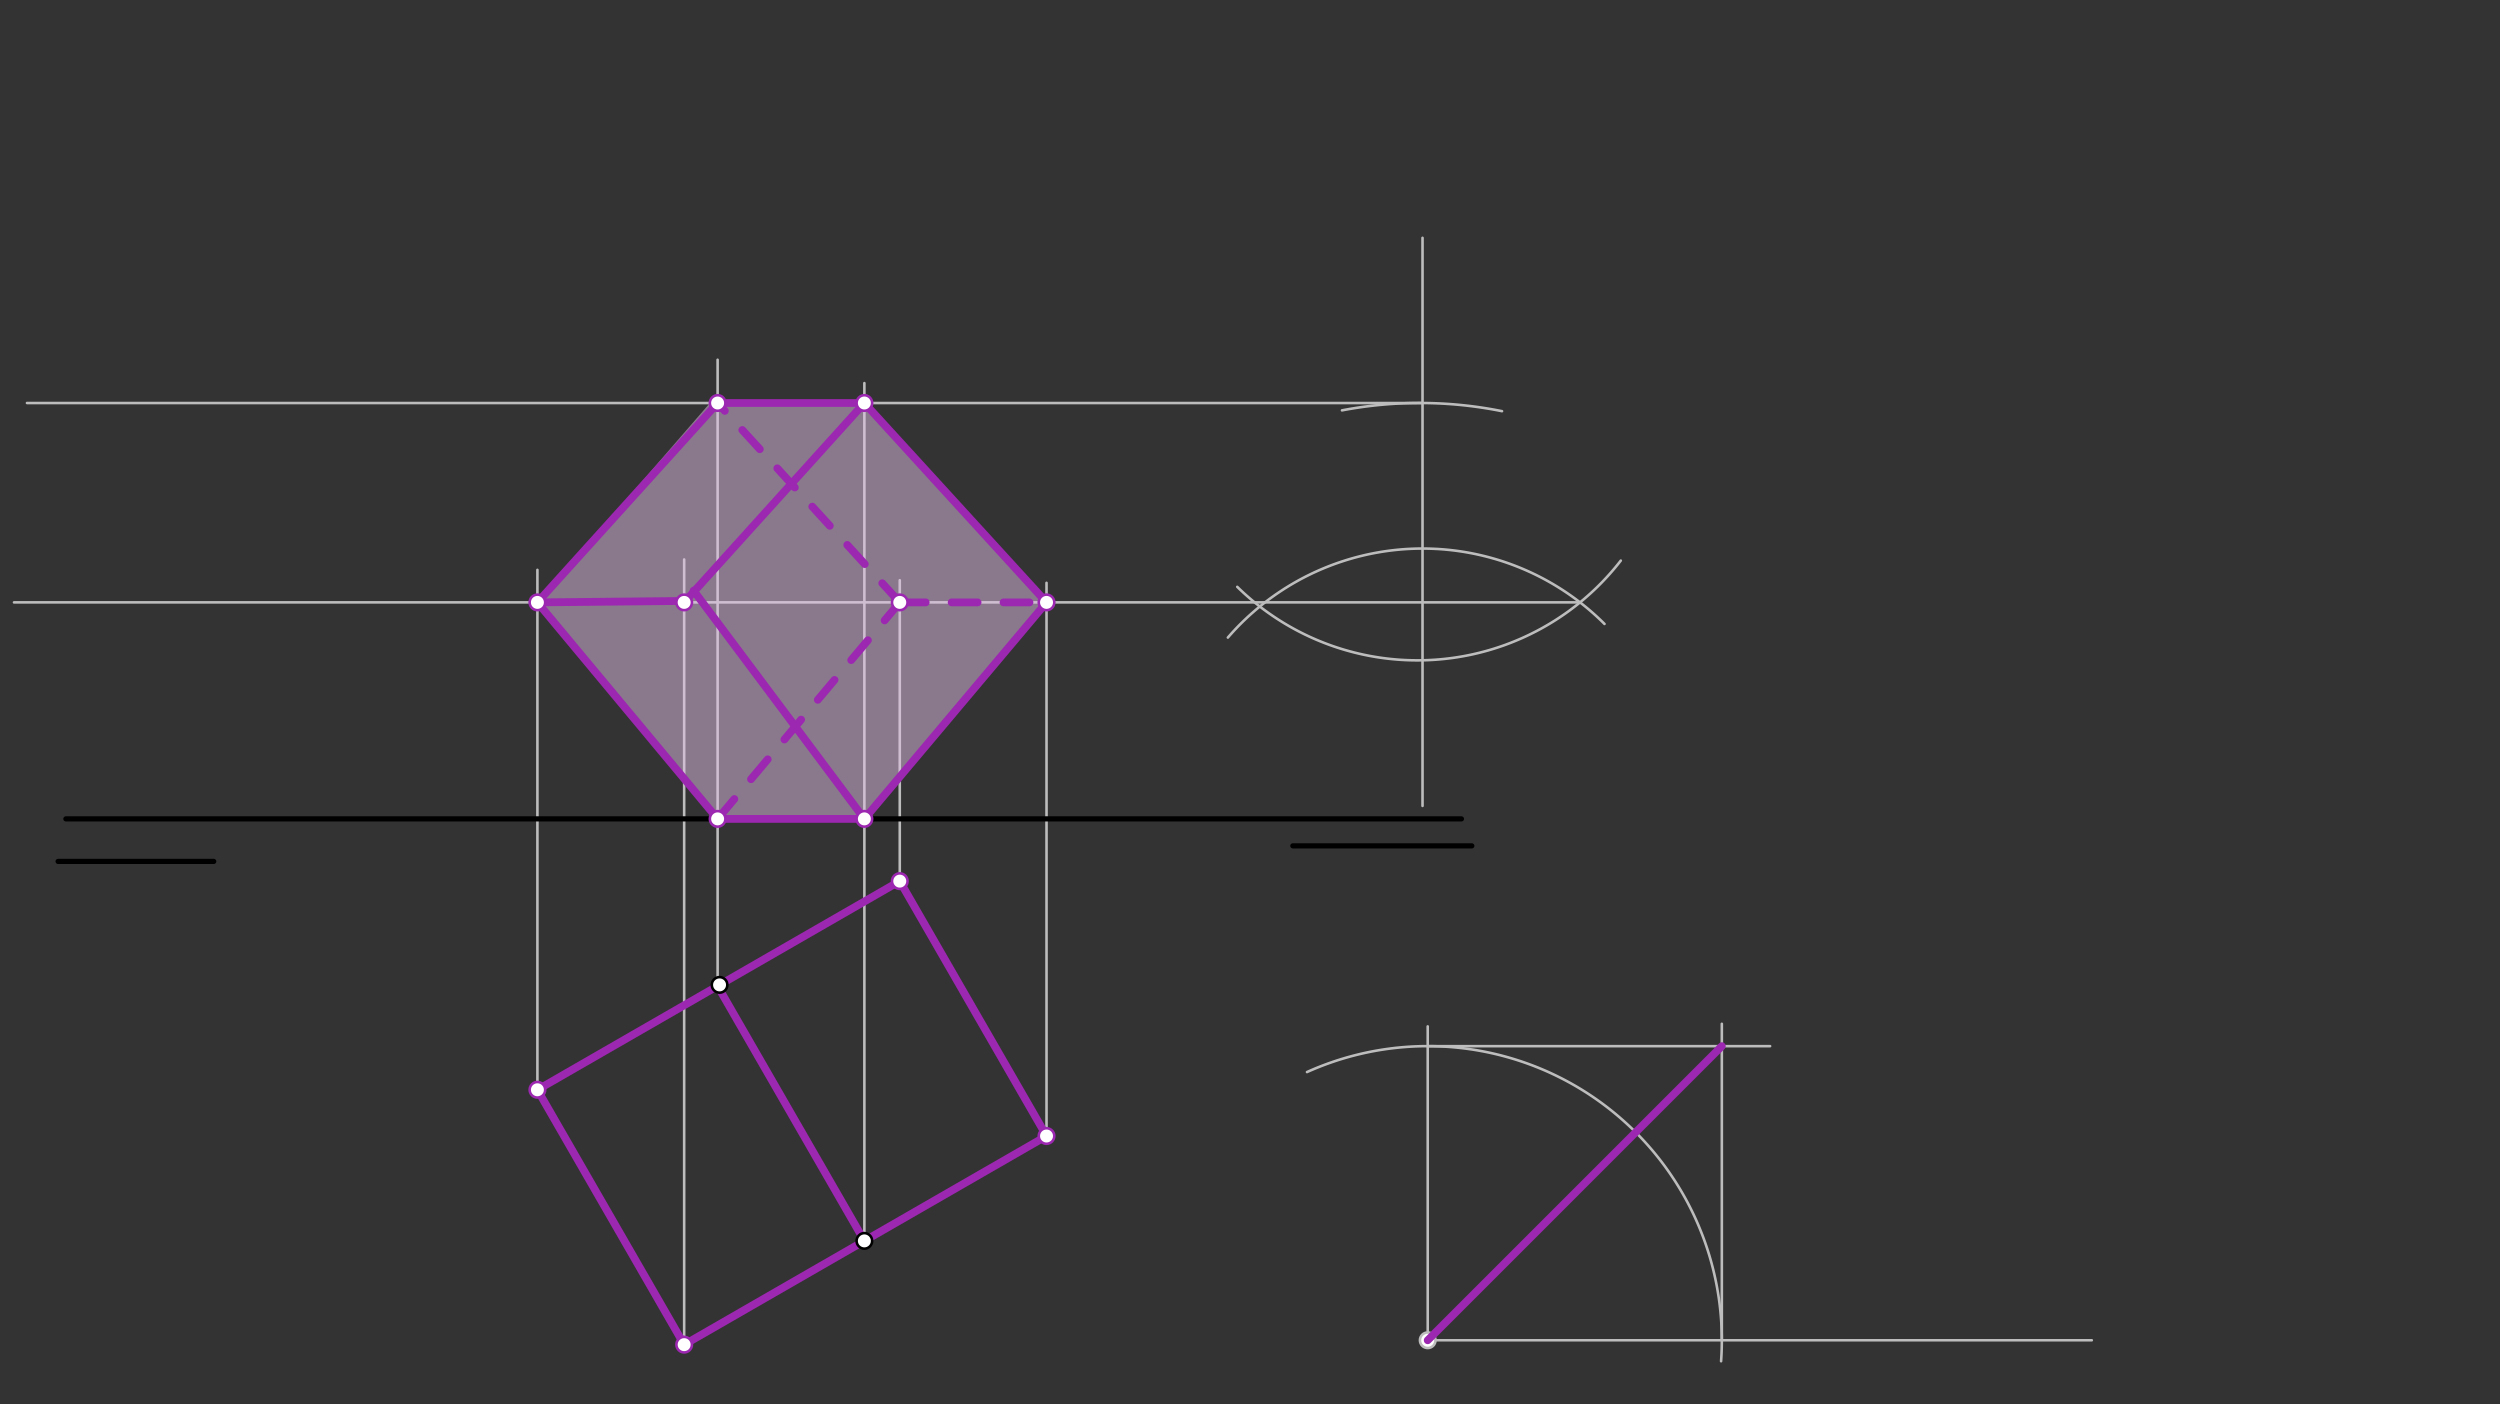 <svg xmlns="http://www.w3.org/2000/svg" class="svg--816" height="100%" preserveAspectRatio="xMidYMid meet" viewBox="0 0 963.78 541.417" width="100%"><rect x="0" y="0" width="963.78" height="541.417" fill="#333333" stroke="none"/><defs><marker id="marker-arrow" markerHeight="16" markerUnits="userSpaceOnUse" markerWidth="24" orient="auto-start-reverse" refX="24" refY="4" viewBox="0 0 24 8"><path d="M 0 0 L 24 4 L 0 8 z" stroke="inherit"></path></marker></defs><g class="aux-layer--949"><g class="element--733"><line stroke="#BDBDBD" stroke-dasharray="none" stroke-linecap="round" stroke-width="1" x1="550.4" x2="806.4" y1="516.688" y2="516.688"></line></g><g class="element--733"><path d="M 663.498 524.766 A 113.386 113.386 0 0 0 503.87 413.289" fill="none" stroke="#BDBDBD" stroke-dasharray="none" stroke-linecap="round" stroke-width="1"></path></g><g class="element--733"><line stroke="#BDBDBD" stroke-dasharray="none" stroke-linecap="round" stroke-width="1" x1="550.4" x2="550.4" y1="516.688" y2="395.688"></line></g><g class="element--733"><line stroke="#BDBDBD" stroke-dasharray="none" stroke-linecap="round" stroke-width="1" x1="663.786" x2="663.786" y1="516.688" y2="394.688"></line></g><g class="element--733"><line stroke="#BDBDBD" stroke-dasharray="none" stroke-linecap="round" stroke-width="1" x1="550.4" x2="682.4" y1="403.302" y2="403.302"></line></g><g class="element--733"><line stroke="#BDBDBD" stroke-dasharray="none" stroke-linecap="round" stroke-width="1" x1="333.225" x2="402.696" y1="478.378" y2="438.378"></line></g><g class="element--733"><line stroke="#BDBDBD" stroke-dasharray="none" stroke-linecap="round" stroke-width="1" x1="333.225" x2="263.754" y1="478.378" y2="518.379"></line></g><g class="element--733"><line stroke="#BDBDBD" stroke-dasharray="none" stroke-linecap="round" stroke-width="1" x1="277.4" x2="346.871" y1="379.688" y2="339.687"></line></g><g class="element--733"><line stroke="#BDBDBD" stroke-dasharray="none" stroke-linecap="round" stroke-width="1" x1="277.4" x2="271.799" y1="379.688" y2="382.912"></line></g><g class="element--733"><line stroke="#BDBDBD" stroke-dasharray="none" stroke-linecap="round" stroke-width="1" x1="286.49" x2="283.332" y1="397.211" y2="391.727"></line></g><g class="element--733"><line stroke="#BDBDBD" stroke-dasharray="none" stroke-linecap="round" stroke-width="1" x1="276.649" x2="207.178" y1="380.12" y2="420.12"></line></g><g class="element--733"><line stroke="#BDBDBD" stroke-dasharray="none" stroke-linecap="round" stroke-width="1" x1="263.754" x2="207.178" y1="518.379" y2="420.12"></line></g><g class="element--733"><line stroke="#BDBDBD" stroke-dasharray="none" stroke-linecap="round" stroke-width="1" x1="346.871" x2="403.447" y1="339.687" y2="437.945"></line></g><g class="element--733"><line stroke="#BDBDBD" stroke-dasharray="none" stroke-linecap="round" stroke-width="1" x1="548.4" x2="548.4" y1="310.688" y2="91.688"></line></g><g class="element--733"><path d="M 517.353 158.201 A 160.328 160.328 0 0 1 579.039 158.513" fill="none" stroke="#BDBDBD" stroke-dasharray="none" stroke-linecap="round" stroke-width="1"></path></g><g class="element--733"><line stroke="#BDBDBD" stroke-dasharray="none" stroke-linecap="round" stroke-width="1" x1="548.4" x2="10.4" y1="155.363" y2="155.363"></line></g><g class="element--733"><path d="M 473.359 245.787 A 99.213 99.213 0 0 1 618.554 240.534" fill="none" stroke="#BDBDBD" stroke-dasharray="none" stroke-linecap="round" stroke-width="1"></path></g><g class="element--733"><path d="M 624.832 216.121 A 99.213 99.213 0 0 1 476.98 226.243" fill="none" stroke="#BDBDBD" stroke-dasharray="none" stroke-linecap="round" stroke-width="1"></path></g><g class="element--733"><line stroke="#BDBDBD" stroke-dasharray="none" stroke-linecap="round" stroke-width="1" x1="609.126" x2="5.4" y1="232.23" y2="232.23"></line></g><g class="element--733"><line stroke="#BDBDBD" stroke-dasharray="none" stroke-linecap="round" stroke-width="1" x1="276.649" x2="276.649" y1="380.12" y2="138.688"></line></g><g class="element--733"><line stroke="#BDBDBD" stroke-dasharray="none" stroke-linecap="round" stroke-width="1" x1="333.225" x2="333.225" y1="478.378" y2="147.688"></line></g><g class="element--733"><line stroke="#BDBDBD" stroke-dasharray="none" stroke-linecap="round" stroke-width="1" x1="403.447" x2="403.447" y1="437.945" y2="224.688"></line></g><g class="element--733"><line stroke="#BDBDBD" stroke-dasharray="none" stroke-linecap="round" stroke-width="1" x1="346.871" x2="346.871" y1="339.687" y2="223.688"></line></g><g class="element--733"><line stroke="#BDBDBD" stroke-dasharray="none" stroke-linecap="round" stroke-width="1" x1="207.178" x2="207.178" y1="420.12" y2="219.688"></line></g><g class="element--733"><line stroke="#BDBDBD" stroke-dasharray="none" stroke-linecap="round" stroke-width="1" x1="263.754" x2="263.754" y1="518.379" y2="215.688"></line></g><g class="element--733"><circle cx="550.4" cy="516.688" r="3" stroke="#BDBDBD" stroke-width="1" fill="#ffffff"></circle>}</g></g><g class="main-layer--75a"><g class="element--733"><g fill="#E1BEE7" opacity="0.5"><path d="M 333.225 315.687 L 403.447 232.23 L 333.225 155.363 L 273.4 155.688 L 207.178 232.23 L 276.649 315.687 L 333.225 315.687 Z" stroke="none"></path></g></g><g class="element--733"><line stroke="#000000" stroke-dasharray="none" stroke-linecap="round" stroke-width="2" x1="25.4" x2="563.4" y1="315.688" y2="315.688"></line></g><g class="element--733"><line stroke="#000000" stroke-dasharray="none" stroke-linecap="round" stroke-width="2" x1="22.4" x2="82.4" y1="332.087" y2="332.087"></line></g><g class="element--733"><line stroke="#000000" stroke-dasharray="none" stroke-linecap="round" stroke-width="2" x1="498.4" x2="567.4" y1="326.087" y2="326.087"></line></g><g class="element--733"><line stroke="#9C27B0" stroke-dasharray="none" stroke-linecap="round" stroke-width="3" x1="333.225" x2="276.4" y1="478.378" y2="379.688"></line></g><g class="element--733"><line stroke="#9C27B0" stroke-dasharray="none" stroke-linecap="round" stroke-width="3" x1="550.4" x2="663.786" y1="516.688" y2="403.302"></line></g><g class="element--733"><line stroke="#9C27B0" stroke-dasharray="none" stroke-linecap="round" stroke-width="3" x1="263.754" x2="207.178" y1="518.379" y2="420.12"></line></g><g class="element--733"><line stroke="#9C27B0" stroke-dasharray="none" stroke-linecap="round" stroke-width="3" x1="207.178" x2="346.871" y1="420.12" y2="339.687"></line></g><g class="element--733"><line stroke="#9C27B0" stroke-dasharray="none" stroke-linecap="round" stroke-width="3" x1="263.754" x2="403.447" y1="518.379" y2="437.945"></line></g><g class="element--733"><line stroke="#9C27B0" stroke-dasharray="none" stroke-linecap="round" stroke-width="3" x1="403.447" x2="346.871" y1="437.945" y2="339.687"></line></g><g class="element--733"><line stroke="#9C27B0" stroke-dasharray="none" stroke-linecap="round" stroke-width="3" x1="276.649" x2="333.225" y1="315.688" y2="315.688"></line></g><g class="element--733"><line stroke="#9C27B0" stroke-dasharray="none" stroke-linecap="round" stroke-width="3" x1="333.225" x2="403.447" y1="315.688" y2="232.23"></line></g><g class="element--733"><line stroke="#9C27B0" stroke-dasharray="none" stroke-linecap="round" stroke-width="3" x1="403.447" x2="333.225" y1="232.23" y2="155.363"></line></g><g class="element--733"><line stroke="#9C27B0" stroke-dasharray="none" stroke-linecap="round" stroke-width="3" x1="276.649" x2="207.178" y1="315.688" y2="232.23"></line></g><g class="element--733"><line stroke="#9C27B0" stroke-dasharray="none" stroke-linecap="round" stroke-width="3" x1="207.178" x2="276.649" y1="232.23" y2="155.363"></line></g><g class="element--733"><line stroke="#9C27B0" stroke-dasharray="none" stroke-linecap="round" stroke-width="3" x1="276.649" x2="333.225" y1="155.363" y2="155.363"></line></g><g class="element--733"><line stroke="#9C27B0" stroke-dasharray="none" stroke-linecap="round" stroke-width="3" x1="207.178" x2="262.4" y1="232.23" y2="231.688"></line></g><g class="element--733"><line stroke="#9C27B0" stroke-dasharray="none" stroke-linecap="round" stroke-width="3" x1="263.754" x2="333.225" y1="232.23" y2="155.363"></line></g><g class="element--733"><line stroke="#9C27B0" stroke-dasharray="none" stroke-linecap="round" stroke-width="3" x1="267.4" x2="333.225" y1="227.688" y2="315.687"></line></g><g class="element--733"><line stroke="#9C27B0" stroke-dasharray="10" stroke-linecap="round" stroke-width="3" x1="276.649" x2="346.871" y1="315.688" y2="232.23"></line></g><g class="element--733"><line stroke="#9C27B0" stroke-dasharray="10" stroke-linecap="round" stroke-width="3" x1="346.871" x2="403.447" y1="232.23" y2="232.23"></line></g><g class="element--733"><line stroke="#9C27B0" stroke-dasharray="10" stroke-linecap="round" stroke-width="3" x1="346.871" x2="276.649" y1="232.23" y2="155.363"></line></g><g class="element--733"><circle cx="277.4" cy="379.688" r="3" stroke="#000000" stroke-width="1" fill="#ffffff"></circle>}</g><g class="element--733"><circle cx="333.225" cy="478.378" r="3" stroke="#000000" stroke-width="1" fill="#ffffff"></circle>}</g><g class="element--733"><circle cx="207.178" cy="420.12" r="3" stroke="#9C27B0" stroke-width="1" fill="#ffffff"></circle>}</g><g class="element--733"><circle cx="263.754" cy="518.379" r="3" stroke="#9C27B0" stroke-width="1" fill="#ffffff"></circle>}</g><g class="element--733"><circle cx="403.447" cy="437.945" r="3" stroke="#9C27B0" stroke-width="1" fill="#ffffff"></circle>}</g><g class="element--733"><circle cx="346.871" cy="339.687" r="3" stroke="#9C27B0" stroke-width="1" fill="#ffffff"></circle>}</g><g class="element--733"><circle cx="276.649" cy="155.363" r="3" stroke="#9C27B0" stroke-width="1" fill="#ffffff"></circle>}</g><g class="element--733"><circle cx="333.225" cy="155.363" r="3" stroke="#9C27B0" stroke-width="1" fill="#ffffff"></circle>}</g><g class="element--733"><circle cx="276.649" cy="315.688" r="3" stroke="#9C27B0" stroke-width="1" fill="#ffffff"></circle>}</g><g class="element--733"><circle cx="333.225" cy="315.688" r="3" stroke="#9C27B0" stroke-width="1" fill="#ffffff"></circle>}</g><g class="element--733"><circle cx="346.871" cy="232.23" r="3" stroke="#9C27B0" stroke-width="1" fill="#ffffff"></circle>}</g><g class="element--733"><circle cx="403.447" cy="232.23" r="3" stroke="#9C27B0" stroke-width="1" fill="#ffffff"></circle>}</g><g class="element--733"><circle cx="263.754" cy="232.23" r="3" stroke="#9C27B0" stroke-width="1" fill="#ffffff"></circle>}</g><g class="element--733"><circle cx="207.178" cy="232.23" r="3" stroke="#9C27B0" stroke-width="1" fill="#ffffff"></circle>}</g></g><g class="snaps-layer--ac6"></g><g class="temp-layer--52d"></g></svg>